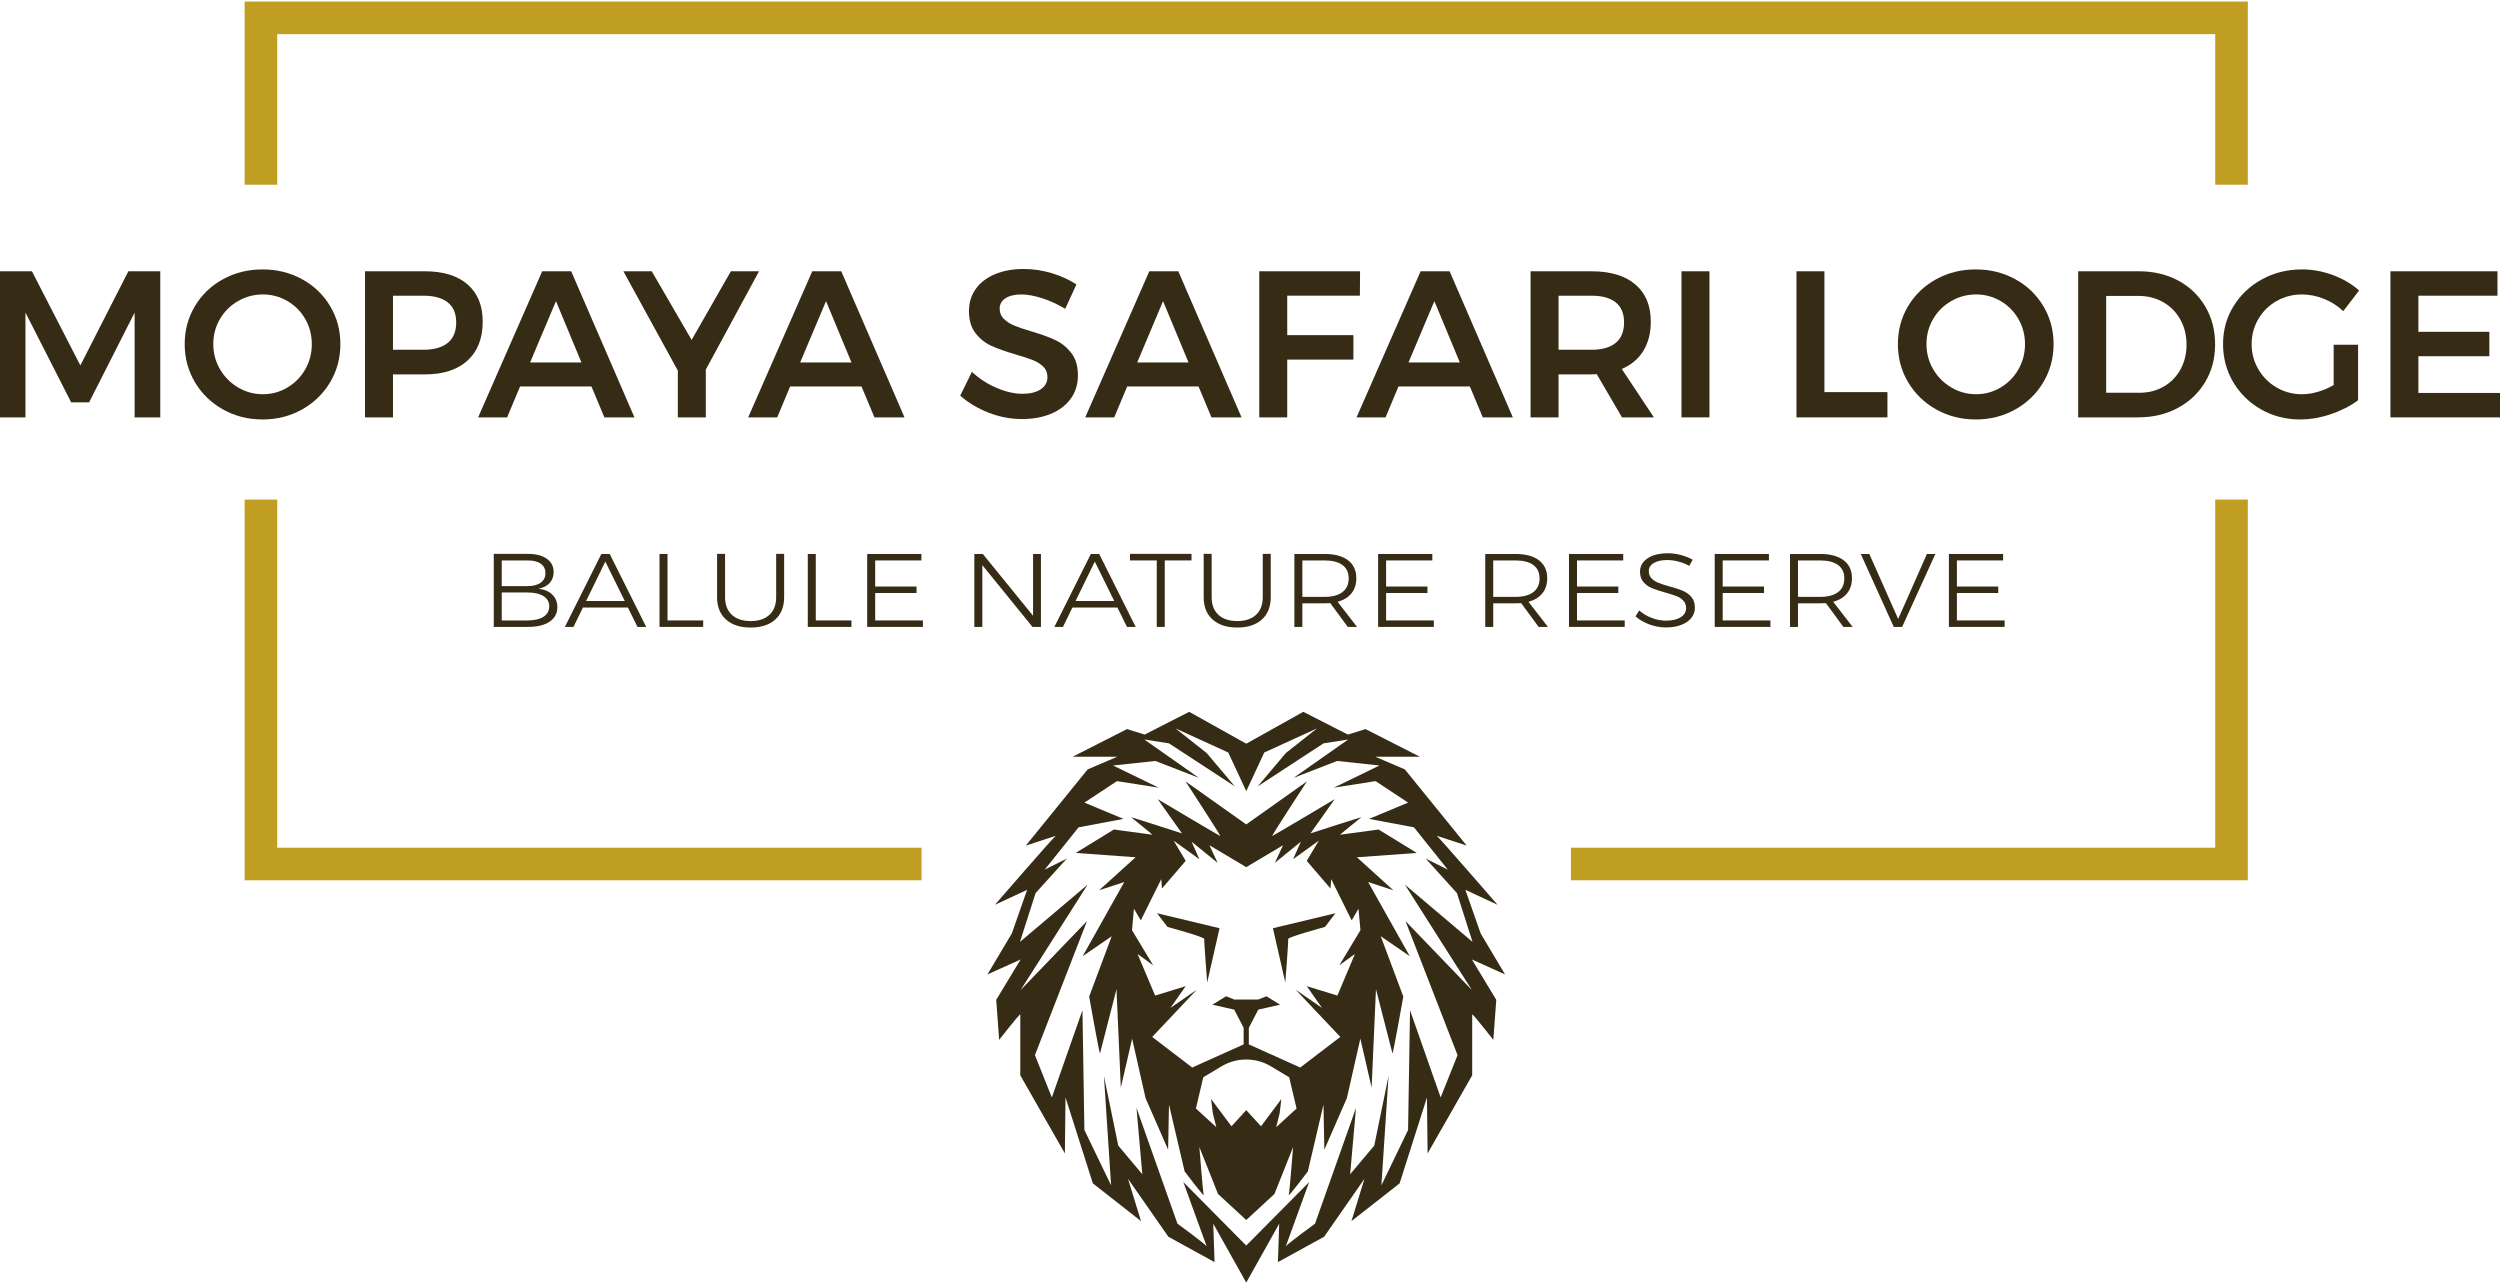 <?xml version="1.0" encoding="utf-8"?>
<!-- Generator: Adobe Illustrator 16.0.0, SVG Export Plug-In . SVG Version: 6.00 Build 0)  -->
<!DOCTYPE svg PUBLIC "-//W3C//DTD SVG 1.1//EN" "http://www.w3.org/Graphics/SVG/1.1/DTD/svg11.dtd">
<svg version="1.1" id="Calque_1" xmlns="http://www.w3.org/2000/svg" xmlns:xlink="http://www.w3.org/1999/xlink" x="0px" y="0px"
	 width="382.806px" height="196.423px" viewBox="0 0 382.806 196.423" enable-background="new 0 0 382.806 196.423"
	 xml:space="preserve">
<polygon fill="#C09E22" points="42.451,5.229 339.201,5.229 339.201,28.284 344.194,28.284 344.194,0.236 37.457,0.236 
	37.457,28.284 42.451,28.284 "/>
<polygon fill="#C09E22" points="42.451,129.8 42.451,76.495 37.457,76.495 37.457,134.795 141.111,134.795 141.111,129.8 "/>
<polygon fill="#C09E22" points="344.194,76.494 339.201,76.494 339.201,129.8 240.543,129.8 240.543,134.793 344.194,134.793 "/>
<polygon fill="#362C16" points="0,41.54 4.889,41.54 12.304,55.952 19.654,41.54 24.543,41.54 24.543,63.91 20.613,63.91 
	20.613,47.867 13.646,61.608 10.896,61.608 3.899,47.867 3.899,63.91 0,63.91 "/>
<path fill="#362C16" d="M46.258,42.754c1.82,1.001,3.253,2.375,4.296,4.122c1.044,1.749,1.567,3.687,1.567,5.816
	c0,2.131-0.523,4.076-1.567,5.833c-1.043,1.756-2.477,3.148-4.296,4.17c-1.822,1.023-3.84,1.534-6.057,1.534
	c-2.216,0-4.233-0.511-6.057-1.534c-1.82-1.022-3.254-2.414-4.297-4.17c-1.044-1.757-1.567-3.702-1.567-5.833
	c0-2.13,0.523-4.068,1.567-5.816c1.042-1.747,2.477-3.121,4.297-4.122c1.824-1.001,3.84-1.501,6.057-1.501
	C42.417,41.253,44.436,41.753,46.258,42.754 M36.462,46.094c-1.172,0.671-2.099,1.587-2.781,2.749
	c-0.683,1.162-1.022,2.444-1.022,3.85s0.347,2.695,1.038,3.868c0.693,1.171,1.619,2.099,2.781,2.779
	c1.162,0.683,2.424,1.023,3.787,1.023c1.343,0,2.589-0.34,3.738-1.023c1.153-0.68,2.062-1.607,2.735-2.779
	c0.67-1.173,1.005-2.463,1.005-3.868s-0.335-2.688-1.005-3.85c-0.673-1.162-1.582-2.078-2.735-2.749
	c-1.149-0.67-2.396-1.007-3.738-1.007C38.901,45.087,37.633,45.423,36.462,46.094"/>
<path fill="#362C16" d="M71.598,43.553c1.544,1.343,2.316,3.239,2.316,5.689c0,2.555-0.772,4.543-2.316,5.959
	c-1.545,1.417-3.722,2.125-6.535,2.125h-4.889v6.583h-4.283V41.54h9.171C67.875,41.54,70.053,42.211,71.598,43.553 M68.562,52.501
	c0.863-0.704,1.294-1.746,1.294-3.132c0-1.362-0.431-2.385-1.294-3.067c-0.863-0.683-2.104-1.023-3.723-1.023h-4.665v8.277h4.665
	C66.458,53.556,67.699,53.204,68.562,52.501"/>
<path fill="#362C16" d="M92.545,63.91l-1.981-4.729H79.634l-1.981,4.729h-4.442l9.811-22.37h4.442l9.684,22.37H92.545z
	 M81.169,55.505h7.862l-3.899-9.395L81.169,55.505z"/>
<polygon fill="#362C16" points="116.225,41.54 108.076,56.591 108.076,63.91 103.792,63.91 103.792,56.75 95.453,41.54 
	99.799,41.54 105.904,52.053 111.911,41.54 "/>
<path fill="#362C16" d="M133.896,63.91l-1.98-4.729h-10.93l-1.979,4.729h-4.444l9.811-22.37h4.442l9.685,22.37H133.896z
	 M122.52,55.505h7.861l-3.898-9.395L122.52,55.505z"/>
<path fill="#362C16" d="M159.573,45.663c-1.203-0.383-2.264-0.575-3.18-0.575c-1.022,0-1.832,0.191-2.426,0.575
	c-0.599,0.383-0.896,0.916-0.896,1.598c0,0.617,0.208,1.133,0.623,1.549c0.415,0.415,0.938,0.756,1.565,1.022
	c0.628,0.267,1.485,0.561,2.573,0.879c1.513,0.447,2.752,0.896,3.722,1.343c0.97,0.447,1.794,1.107,2.476,1.98
	c0.683,0.874,1.023,2.025,1.023,3.451c0,1.364-0.366,2.553-1.101,3.564c-0.736,1.013-1.748,1.785-3.036,2.316
	c-1.289,0.533-2.765,0.799-4.428,0.799c-1.746,0-3.451-0.325-5.111-0.975c-1.663-0.65-3.112-1.517-4.347-2.605l1.789-3.642
	c1.129,1.043,2.398,1.865,3.802,2.46c1.408,0.597,2.718,0.894,3.932,0.894c1.193,0,2.13-0.229,2.812-0.687
	c0.683-0.458,1.022-1.082,1.022-1.868c0-0.641-0.207-1.168-0.623-1.583c-0.416-0.415-0.942-0.751-1.582-1.006
	c-0.639-0.256-1.511-0.543-2.621-0.863c-1.512-0.447-2.749-0.883-3.708-1.311c-0.957-0.425-1.779-1.07-2.46-1.934
	c-0.68-0.862-1.021-1.997-1.021-3.403c0-1.299,0.345-2.434,1.039-3.402c0.691-0.97,1.671-1.721,2.94-2.253
	c1.267-0.533,2.731-0.8,4.393-0.8c1.449,0,2.883,0.213,4.3,0.64c1.415,0.426,2.679,1.001,3.786,1.725l-1.726,3.738
	C161.955,46.589,160.776,46.046,159.573,45.663"/>
<path fill="#362C16" d="M185.505,63.91l-1.98-4.729h-10.931l-1.979,4.729h-4.443l9.81-22.37h4.443l9.685,22.37H185.505z
	 M174.129,55.505h7.862l-3.899-9.395L174.129,55.505z"/>
<polygon fill="#362C16" points="192.823,41.54 208.257,41.54 208.227,45.278 197.105,45.278 197.105,51.319 207.236,51.319 
	207.236,55.059 197.105,55.059 197.105,63.91 192.823,63.91 "/>
<path fill="#362C16" d="M227.048,63.91l-1.98-4.729h-10.929l-1.981,4.729h-4.442l9.813-22.37h4.44l9.682,22.37H227.048z
	 M215.672,55.505h7.862l-3.898-9.395L215.672,55.505z"/>
<path fill="#362C16" d="M248.363,63.91l-3.865-6.616c-0.173,0.022-0.438,0.033-0.801,0.033h-5.049v6.583h-4.283V41.54h9.332
	c2.898,0,5.135,0.672,6.712,2.014c1.576,1.343,2.364,3.238,2.364,5.688c0,1.746-0.38,3.239-1.135,4.475
	c-0.757,1.235-1.858,2.161-3.306,2.78l4.919,7.414H248.363z M238.648,53.556h5.049c1.619,0,2.854-0.352,3.708-1.055
	c0.852-0.702,1.277-1.746,1.277-3.132c0-1.363-0.426-2.385-1.277-3.067c-0.854-0.683-2.089-1.022-3.708-1.022h-5.049V53.556z"/>
<rect x="257.473" y="41.539" fill="#362C16" width="4.284" height="22.37"/>
<polygon fill="#362C16" points="275.079,41.54 279.359,41.54 279.359,60.042 289.011,60.042 289.011,63.91 275.079,63.91 "/>
<path fill="#362C16" d="M308.587,42.754c1.822,1.001,3.254,2.375,4.295,4.122c1.046,1.749,1.568,3.687,1.568,5.816
	c0,2.131-0.522,4.076-1.568,5.833c-1.041,1.756-2.473,3.148-4.295,4.17c-1.822,1.023-3.843,1.534-6.057,1.534
	c-2.218,0-4.236-0.511-6.057-1.534c-1.822-1.022-3.254-2.414-4.3-4.17c-1.042-1.757-1.564-3.702-1.564-5.833
	c0-2.13,0.522-4.068,1.564-5.816c1.046-1.747,2.478-3.121,4.3-4.122c1.82-1.001,3.839-1.501,6.057-1.501
	C304.744,41.253,306.765,41.753,308.587,42.754 M298.79,46.094c-1.173,0.671-2.1,1.587-2.779,2.749
	c-0.683,1.162-1.023,2.444-1.023,3.85s0.347,2.695,1.038,3.868c0.692,1.171,1.619,2.099,2.783,2.779
	c1.159,0.683,2.423,1.023,3.785,1.023c1.341,0,2.588-0.34,3.739-1.023c1.147-0.68,2.061-1.607,2.73-2.779
	c0.671-1.173,1.01-2.463,1.01-3.868s-0.339-2.688-1.01-3.85c-0.67-1.162-1.583-2.078-2.73-2.749
	c-1.151-0.67-2.398-1.007-3.739-1.007C301.231,45.087,299.962,45.423,298.79,46.094"/>
<path fill="#362C16" d="M333.528,42.961c1.768,0.95,3.15,2.275,4.153,3.98c1.001,1.705,1.502,3.631,1.502,5.784
	s-0.507,4.075-1.52,5.769c-1.01,1.694-2.411,3.02-4.203,3.978c-1.787,0.959-3.824,1.438-6.102,1.438h-9.143V41.54h9.303
	C329.755,41.54,331.759,42.015,333.528,42.961 M331.305,59.195c1.097-0.627,1.955-1.501,2.574-2.62
	c0.616-1.119,0.928-2.392,0.928-3.819s-0.321-2.711-0.961-3.851c-0.641-1.14-1.517-2.023-2.638-2.653
	c-1.117-0.628-2.369-0.941-3.752-0.941h-4.955V60.14h5.115C328.979,60.14,330.209,59.825,331.305,59.195"/>
<path fill="#362C16" d="M357.336,52.788h3.736v8.501c-1.171,0.874-2.555,1.582-4.153,2.125c-1.598,0.543-3.162,0.814-4.697,0.814
	c-2.193,0-4.19-0.511-5.99-1.533c-1.801-1.022-3.224-2.413-4.27-4.17c-1.041-1.757-1.564-3.703-1.564-5.832
	c0-2.13,0.532-4.063,1.598-5.8c1.064-1.735,2.521-3.109,4.363-4.122c1.842-1.012,3.882-1.518,6.12-1.518
	c1.599,0,3.175,0.288,4.728,0.862c1.556,0.575,2.897,1.364,4.026,2.364l-2.429,3.165c-0.852-0.81-1.836-1.438-2.954-1.885
	c-1.12-0.447-2.241-0.67-3.371-0.67c-1.408,0-2.701,0.335-3.882,1.006c-1.185,0.67-2.118,1.594-2.798,2.764
	c-0.683,1.172-1.023,2.45-1.023,3.835c0,1.405,0.347,2.695,1.039,3.867c0.691,1.172,1.625,2.098,2.798,2.78
	c1.168,0.683,2.47,1.024,3.896,1.024c0.768,0,1.571-0.123,2.413-0.369c0.843-0.245,1.646-0.591,2.414-1.038V52.788z"/>
<polygon fill="#362C16" points="366.027,41.54 382.421,41.54 382.421,45.278 370.311,45.278 370.311,50.808 381.174,50.808 
	381.174,54.546 370.311,54.546 370.311,60.169 382.806,60.169 382.806,63.91 366.027,63.91 "/>
<path fill="#362C16" d="M83.721,85.551c0.704,0.497,1.055,1.181,1.055,2.055c0,0.661-0.204,1.214-0.611,1.661
	c-0.409,0.447-0.979,0.741-1.712,0.88c0.91,0.105,1.619,0.41,2.128,0.91c0.509,0.5,0.763,1.134,0.763,1.9
	c0,0.959-0.396,1.705-1.188,2.239c-0.792,0.532-1.892,0.797-3.299,0.797h-5.25V84.81h5.197
	C82.044,84.81,83.018,85.057,83.721,85.551 M82.79,89.227c0.485-0.345,0.728-0.838,0.728-1.478c0-0.618-0.243-1.097-0.728-1.438
	c-0.485-0.34-1.165-0.506-2.04-0.496h-3.919v3.93h3.919C81.625,89.746,82.304,89.574,82.79,89.227 M83.225,94.436
	c0.584-0.378,0.876-0.908,0.876-1.59c0-0.671-0.295-1.193-0.885-1.567c-0.592-0.371-1.413-0.558-2.466-0.558h-3.919v4.282h3.919
	C81.813,95.003,82.64,94.815,83.225,94.436"/>
<path fill="#362C16" d="M97.616,95.994l-1.471-2.971h-6.882l-1.454,2.971h-1.312l5.586-11.169h1.277l5.587,11.169H97.616z
	 M89.742,92.031h5.924l-2.979-6.04L89.742,92.031z"/>
<polygon fill="#362C16" points="100.987,84.825 102.212,84.825 102.212,95.003 107.674,95.003 107.674,95.994 100.987,95.994 "/>
<path fill="#362C16" d="M112.063,94.141c0.691,0.639,1.652,0.959,2.881,0.959s2.187-0.32,2.874-0.959
	c0.685-0.64,1.029-1.534,1.029-2.683V84.81h1.222v6.648c0,1.448-0.451,2.583-1.356,3.403c-0.905,0.819-2.16,1.229-3.769,1.229
	c-1.607,0-2.868-0.41-3.777-1.229c-0.911-0.82-1.366-1.955-1.366-3.403V84.81h1.224v6.648
	C111.025,92.607,111.372,93.501,112.063,94.141"/>
<polygon fill="#362C16" points="123.689,84.825 124.913,84.825 124.913,95.003 130.375,95.003 130.375,95.994 123.689,95.994 "/>
<polygon fill="#362C16" points="132.787,84.825 141.087,84.825 141.087,85.816 134.012,85.816 134.012,89.81 140.342,89.81 
	140.342,90.802 134.012,90.802 134.012,95.003 141.319,95.003 141.319,95.994 132.787,95.994 "/>
<polygon fill="#362C16" points="158.185,84.825 159.391,84.825 159.391,95.994 158.096,95.994 150.417,86.535 150.417,95.994 
	149.194,95.994 149.194,84.825 150.487,84.825 158.185,94.285 "/>
<path fill="#362C16" d="M172.567,95.994l-1.471-2.971h-6.883l-1.454,2.971h-1.313l5.588-11.169h1.275l5.587,11.169H172.567z
	 M164.693,92.031h5.924l-2.979-6.04L164.693,92.031z"/>
<polygon fill="#362C16" points="173.029,84.809 182.447,84.809 182.447,85.815 178.35,85.815 178.35,95.993 177.125,95.993 
	177.125,85.815 173.029,85.815 "/>
<path fill="#362C16" d="M186.572,94.141c0.691,0.639,1.652,0.959,2.882,0.959c1.229,0,2.187-0.32,2.873-0.959
	c0.686-0.64,1.028-1.534,1.028-2.683V84.81h1.224v6.648c0,1.448-0.452,2.583-1.357,3.403c-0.904,0.819-2.161,1.229-3.768,1.229
	c-1.609,0-2.868-0.41-3.779-1.229c-0.91-0.82-1.364-1.955-1.364-3.403V84.81h1.223v6.648
	C185.534,92.607,185.878,93.501,186.572,94.141"/>
<path fill="#362C16" d="M206.374,95.994l-2.68-3.643c-0.377,0.021-0.667,0.031-0.869,0.031h-3.404v3.612h-1.224V84.825h4.628
	c1.55,0,2.745,0.322,3.592,0.967c0.846,0.645,1.267,1.558,1.267,2.74c0,0.928-0.249,1.701-0.743,2.319
	c-0.498,0.616-1.207,1.048-2.129,1.293l2.98,3.851H206.374z M202.825,91.393c1.183,0,2.094-0.243,2.733-0.727
	c0.637-0.487,0.958-1.185,0.958-2.103c0-0.894-0.32-1.575-0.958-2.044c-0.639-0.469-1.55-0.703-2.733-0.703h-3.404v5.576H202.825z"
	/>
<polygon fill="#362C16" points="211.02,84.825 219.32,84.825 219.32,85.816 212.243,85.816 212.243,89.81 218.575,89.81 
	218.575,90.802 212.243,90.802 212.243,95.003 219.551,95.003 219.551,95.994 211.02,95.994 "/>
<path fill="#362C16" d="M235.601,95.994l-2.678-3.643c-0.378,0.021-0.667,0.031-0.868,0.031h-3.407v3.612h-1.223V84.825h4.63
	c1.548,0,2.745,0.322,3.592,0.967c0.844,0.645,1.268,1.558,1.268,2.74c0,0.928-0.25,1.701-0.745,2.319
	c-0.497,0.616-1.206,1.048-2.129,1.293l2.98,3.851H235.601z M232.055,91.393c1.181,0,2.093-0.243,2.73-0.727
	c0.639-0.487,0.958-1.185,0.958-2.103c0-0.894-0.319-1.575-0.958-2.044c-0.638-0.469-1.55-0.703-2.73-0.703h-3.407v5.576H232.055z"
	/>
<polygon fill="#362C16" points="240.248,84.825 248.55,84.825 248.55,85.816 241.473,85.816 241.473,89.81 247.804,89.81 
	247.804,90.802 241.473,90.802 241.473,95.003 248.779,95.003 248.779,95.994 240.248,95.994 "/>
<path fill="#362C16" d="M256.99,85.983c-0.603-0.154-1.169-0.23-1.701-0.23c-0.853,0-1.535,0.15-2.049,0.454
	c-0.516,0.303-0.772,0.717-0.772,1.238c0,0.459,0.143,0.831,0.427,1.118c0.283,0.288,0.633,0.515,1.046,0.68
	c0.413,0.165,0.98,0.35,1.702,0.552c0.841,0.223,1.517,0.444,2.03,0.664c0.516,0.218,0.952,0.536,1.313,0.95
	c0.358,0.417,0.542,0.965,0.542,1.646c0,0.596-0.188,1.124-0.559,1.582c-0.374,0.458-0.896,0.812-1.569,1.063
	c-0.676,0.25-1.45,0.376-2.325,0.376c-0.862,0-1.705-0.156-2.527-0.464c-0.821-0.309-1.528-0.72-2.119-1.229l0.566-0.912
	c0.556,0.491,1.201,0.875,1.936,1.15c0.732,0.279,1.451,0.417,2.161,0.417c0.947,0,1.698-0.174,2.252-0.519
	c0.558-0.347,0.836-0.813,0.836-1.398c0-0.469-0.143-0.853-0.427-1.151c-0.283-0.299-0.631-0.527-1.046-0.689
	c-0.413-0.158-0.993-0.344-1.737-0.557c-0.84-0.234-1.514-0.455-2.022-0.665c-0.51-0.207-0.939-0.517-1.295-0.926
	c-0.354-0.41-0.531-0.946-0.531-1.606c0-0.565,0.177-1.059,0.531-1.484c0.355-0.427,0.852-0.755,1.49-0.984
	c0.639-0.229,1.377-0.343,2.216-0.343c0.675,0,1.352,0.09,2.031,0.271c0.68,0.183,1.28,0.421,1.8,0.72l-0.531,0.943
	C258.149,86.359,257.595,86.138,256.99,85.983"/>
<polygon fill="#362C16" points="262.561,84.825 270.861,84.825 270.861,85.816 263.783,85.816 263.783,89.81 270.115,89.81 
	270.115,90.802 263.783,90.802 263.783,95.003 271.092,95.003 271.092,95.994 262.561,95.994 "/>
<path fill="#362C16" d="M282.263,95.994l-2.677-3.643c-0.378,0.021-0.667,0.031-0.87,0.031h-3.404v3.612h-1.224V84.825h4.628
	c1.55,0,2.746,0.322,3.592,0.967s1.27,1.558,1.27,2.74c0,0.928-0.251,1.701-0.746,2.319c-0.496,0.616-1.206,1.048-2.128,1.293
	l2.979,3.851H282.263z M278.716,91.393c1.184,0,2.094-0.243,2.733-0.727c0.639-0.487,0.958-1.185,0.958-2.103
	c0-0.894-0.319-1.575-0.958-2.044c-0.64-0.469-1.55-0.703-2.733-0.703h-3.404v5.576H278.716z"/>
<polygon fill="#362C16" points="284.924,84.825 286.238,84.825 290.654,94.779 295.054,84.825 296.347,84.825 291.26,95.994 
	289.98,95.994 "/>
<polygon fill="#362C16" points="298.421,84.825 306.723,84.825 306.723,85.816 299.646,85.816 299.646,89.81 305.977,89.81 
	305.977,90.802 299.646,90.802 299.646,95.003 306.952,95.003 306.952,95.994 298.421,95.994 "/>
<path fill="#362C16" d="M177.174,139.84l1.594,2.094c0,0,5.682,1.543,5.631,1.843c-0.05,0.297,0.447,6.678,0.447,6.678l1.894-8.324
	L177.174,139.84z"/>
<path fill="#362C16" d="M194.914,142.13l1.894,8.325c0,0,0.499-6.38,0.449-6.68c-0.05-0.299,5.629-1.842,5.629-1.842l1.595-2.094
	L194.914,142.13z"/>
<path fill="#362C16" d="M213.35,136.319l-5.581-5.052l9.169-0.662l-5.847-3.588l-5.915,0.797c0,0,3.057-2.526,3.256-2.658
	c0.2-0.132-7.772,2.459-7.772,2.459l3.72-5.248c0,0-9.368,5.578-9.567,5.646c-0.199,0.066,5.315-8.371,5.315-8.371l-9.302,6.594
	l-9.302-6.594c0,0,5.514,8.438,5.316,8.371c-0.2-0.067-9.569-5.646-9.569-5.646l3.721,5.248c0,0-7.973-2.591-7.772-2.459
	c0.199,0.132,3.254,2.658,3.254,2.658l-5.913-0.797l-5.846,3.588l9.169,0.662l-5.581,5.052l3.853-1.262l-6.378,11.359l4.453-3.057
	l-3.456,9.237c0,0,1.595,8.969,1.662,8.703c0.067-0.266,2.524-9.835,2.524-9.835l0.664,15.082l1.729-7.504l2.058,9.103l3.456,7.904
	l0.131-6.911l2.393,10.231c0,0,3.056,4.055,2.923,3.589c-0.131-0.465-0.664-7.307-0.664-7.307l2.857,7.174l4.318,3.987l4.319-3.987
	l2.856-7.174c0,0-0.532,6.842-0.665,7.307c-0.131,0.466,2.924-3.589,2.924-3.589l2.393-10.231l0.131,6.911l3.455-7.904l2.06-9.103
	l1.728,7.504l0.664-15.082c0,0,2.459,9.569,2.525,9.835c0.067,0.266,1.661-8.703,1.661-8.703l-3.454-9.237l4.449,3.057l-6.38-11.359
	L213.35,136.319z M195.413,172.595l0.53-2.126l0.267-2.193l-3.122,4.184l-2.26-2.475l-2.259,2.475l-3.124-4.184l0.266,2.193
	l0.533,2.126l-3.124-2.857l1.13-4.785l2.782-1.668c2.336-1.401,5.255-1.401,7.59,0l2.782,1.668l1.13,4.785L195.413,172.595z
	 M205.078,147.812l2.393-1.742l-2.688,6.376l-4.688-1.443l2.343,3.338l-4.036-2.79l6.827,7.225l-6.131,4.686l-7.873-3.541v-2.54
	l1.446-2.789l3.339-0.749l-2.092-1.294l-1.247,0.498h-1.843h-1.846l-1.244-0.498l-2.094,1.294l3.338,0.749l1.447,2.789v2.54
	l-7.875,3.541l-6.126-4.686l6.825-7.225l-4.037,2.79l2.342-3.338l-4.684,1.443l-2.691-6.376l2.394,1.742l-3.241-5.382l0.298-3.287
	l1.048,1.792l3.139-6.329l0.099,1.446l3.638-4.235l-1.842-3.09l3.936,2.839l-1.195-2.688l3.986,3.24l-1.247-2.69l5.631,3.352
	l5.631-3.352l-1.246,2.69l3.986-3.24l-1.196,2.688l3.936-2.839l-1.844,3.09l3.641,4.235l0.098-1.446l3.14,6.329l1.045-1.792
	l0.299,3.287L205.078,147.812z"/>
<path fill="#362C16" d="M230.458,149.208l-3.737-6.278l-2.341-6.677l4.933,2.291c0,0-9.067-10.455-9.314-10.561
	c0.196,0.076,4.581,1.491,4.581,1.491l-9.466-11.661l-4.534-1.942h6.825l-8.322-4.235l-2.69,0.847l-6.827-3.488l-8.737,4.879
	l-8.737-4.879l-6.826,3.488l-2.693-0.847l-8.321,4.235h6.827l-4.535,1.942l-9.467,11.661c0,0,4.383-1.415,4.58-1.491
	c-0.247,0.105-9.314,10.561-9.314,10.561l4.934-2.291l-2.342,6.677l-3.737,6.278l5.083-2.291l-3.737,6.178l0.448,6.13
	c0,0,3.237-4.138,3.237-3.888v9.319l6.827,11.958l0.099-8.568l4.187,13.153l7.374,5.782l-1.993-6.479l6.179,8.869l7.075,3.888
	l-0.199-5.885l5.05,9.018l5.05-9.018l-0.199,5.885l7.075-3.888l6.179-8.869l-1.994,6.479l7.377-5.782l4.185-13.153l0.099,8.568
	l6.827-11.958v-9.319c0-0.25,3.239,3.888,3.239,3.888l0.45-6.13l-3.736-6.178L230.458,149.208z M223.183,161.566l-2.588,6.479
	l-4.688-13.355l-0.299,18.337l-4.084,8.471l1.095-16.745l-2.19,10.664l-3.69,4.386l0.897-10.164l-6.278,17.735
	c0,0-4.358,3.172-4.483,3.489c0.129-0.342,3.585-9.863,3.585-9.863l-9.634,9.724L181.195,181c0,0,3.452,9.521,3.583,9.863
	c-0.125-0.317-4.482-3.489-4.482-3.489l-6.278-17.735l0.896,10.164l-3.685-4.386l-2.194-10.664l1.097,16.745l-4.087-8.471
	l-0.298-18.337l-4.686,13.355l-2.59-6.479l7.973-20.529L156.279,151.6l10.264-16.146l-10.364,8.772l2.393-7.477l4.782-5.282
	l-3.387,1.695l5.184-6.479l6.875-1.294l-5.979-2.492l4.984-3.289l6.376,0.998l-6.975-3.391l6.479-0.697l6.675,2.592l-8.371-5.879
	l3.787,0.596l10.067,6.578l-4.286-5.084l-4.783-3.785l8.072,3.688l2.758,5.92l2.757-5.92l8.073-3.688l-4.783,3.785l-4.287,5.084
	l10.067-6.578l3.785-0.596l-8.371,5.879l6.676-2.592l6.479,0.697l-6.976,3.391l6.379-0.998l4.981,3.289l-5.979,2.492l6.876,1.294
	l5.184,6.479l-3.388-1.695l4.784,5.282l2.389,7.477l-10.361-8.772l10.266,16.146l-10.168-10.563L223.183,161.566z"/>
</svg>

